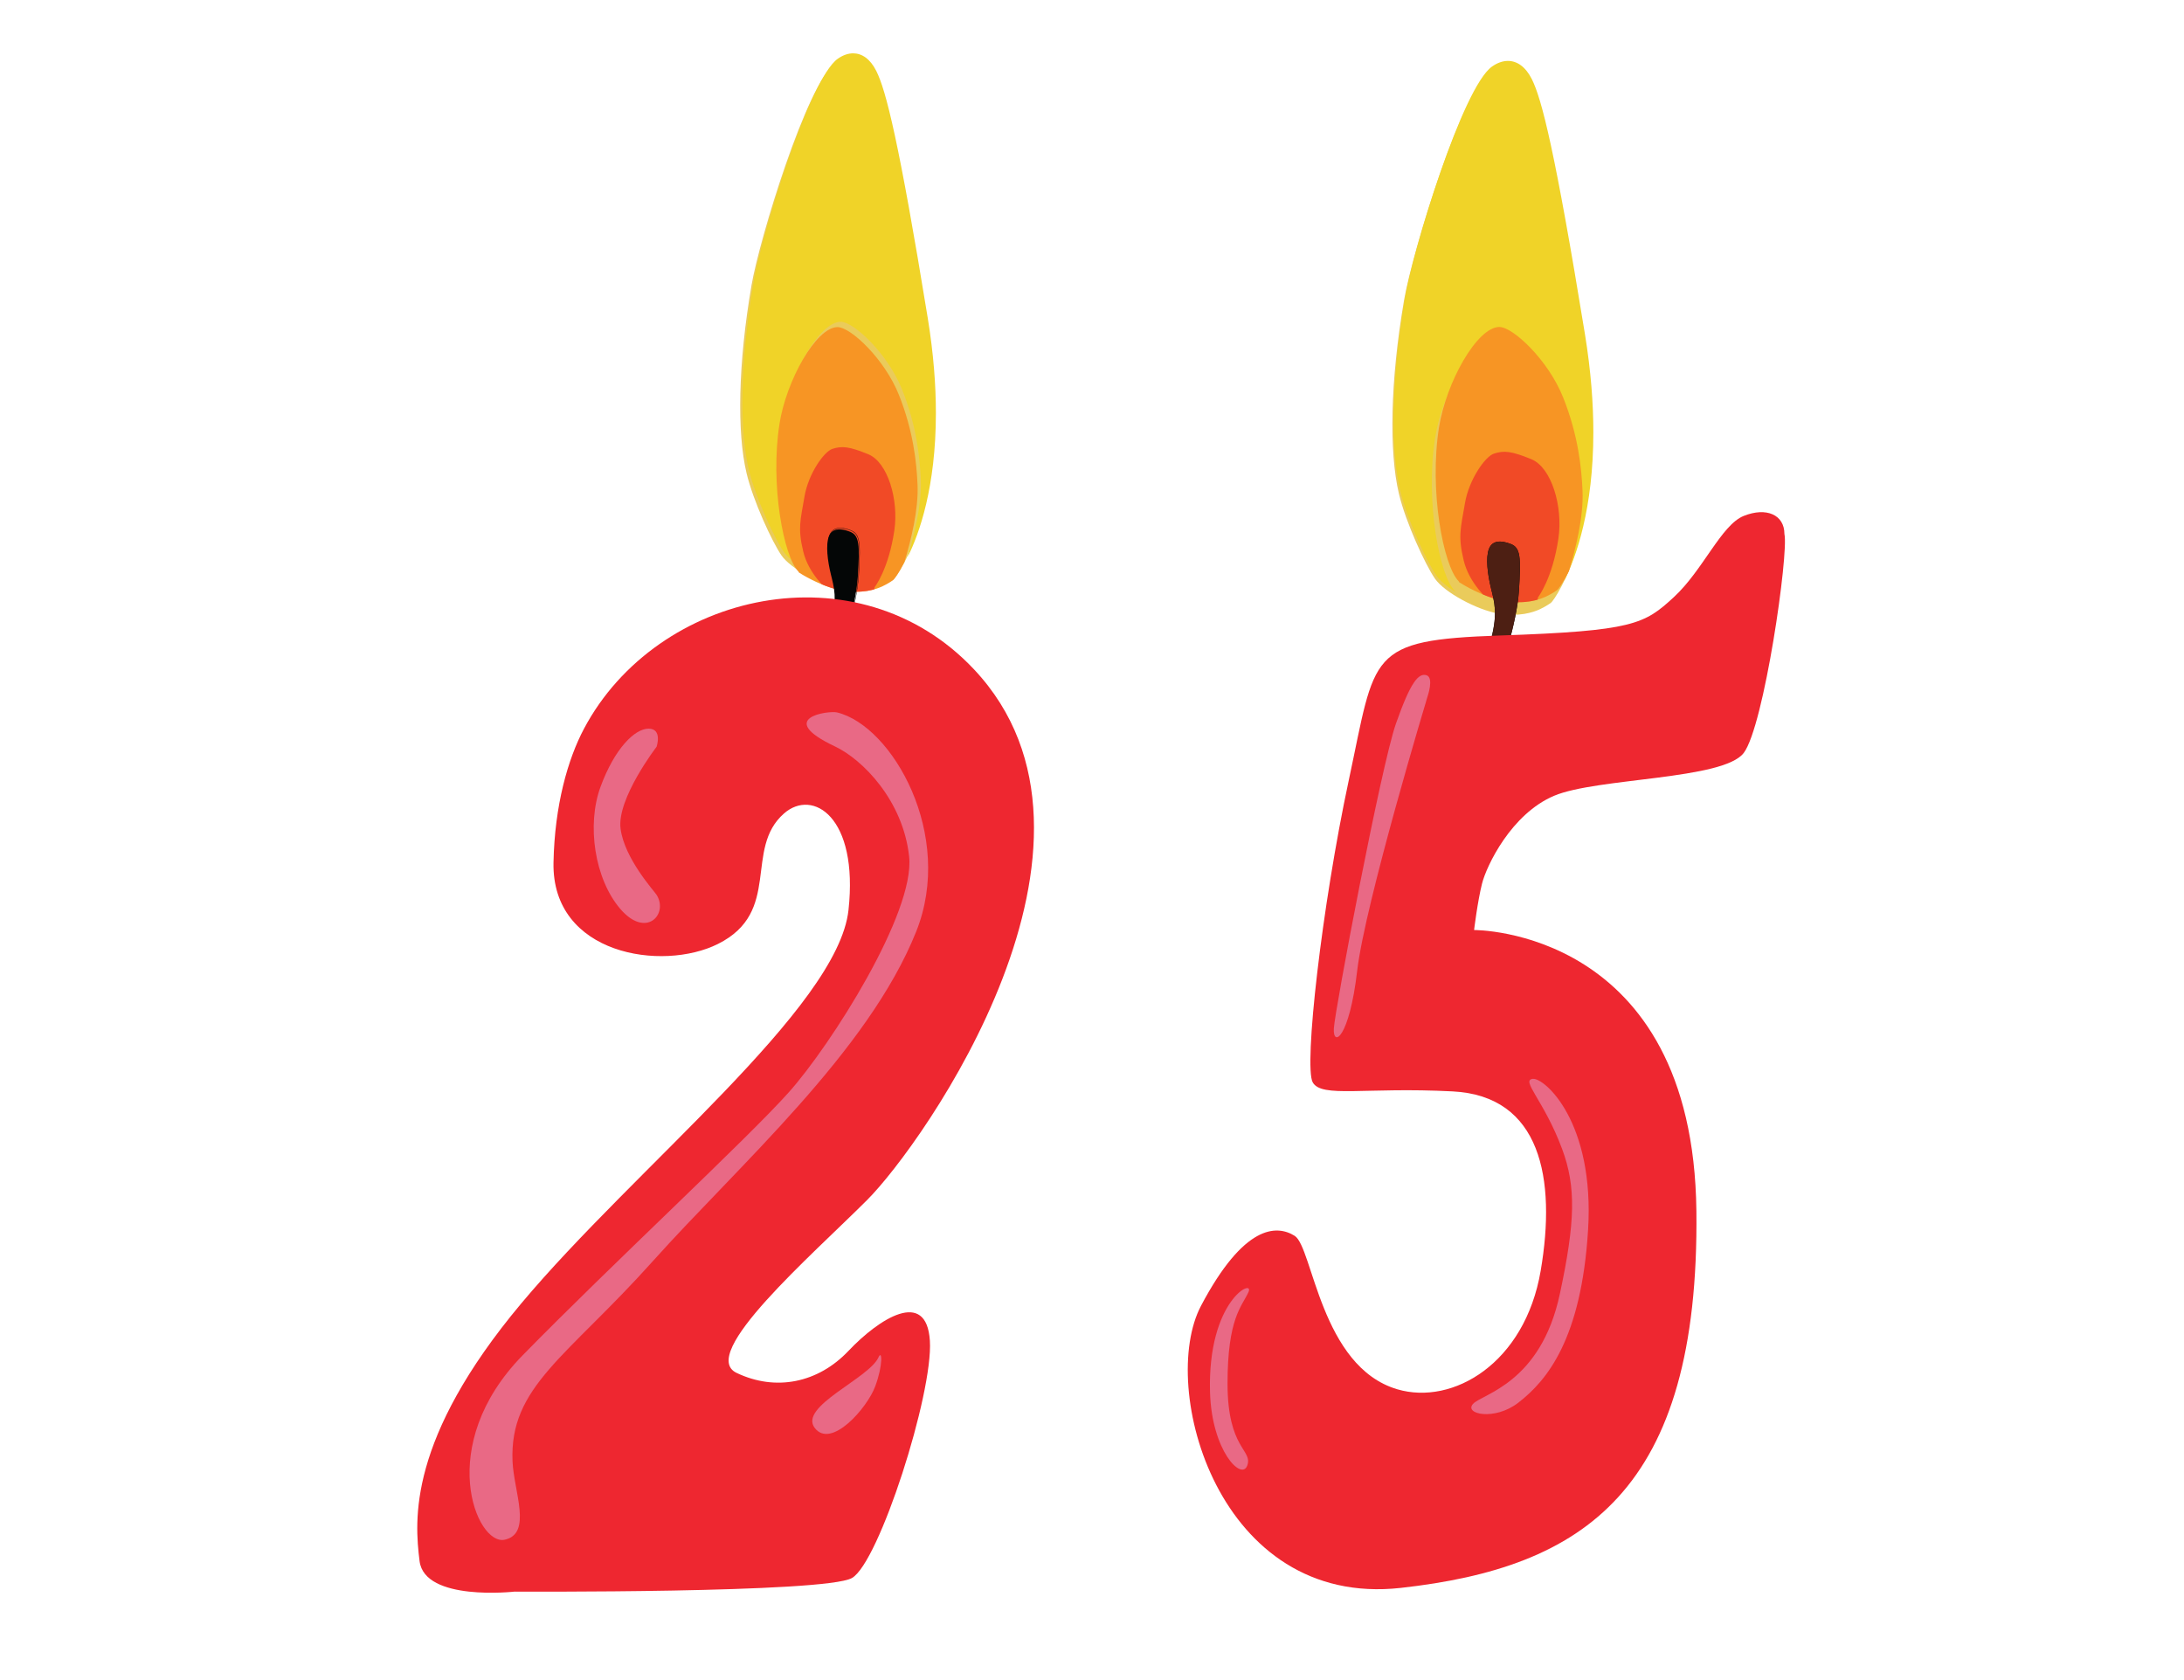 <?xml version="1.0" encoding="UTF-8" standalone="no"?>
<svg
   xmlns:dc="http://purl.org/dc/elements/1.1/"
   xmlns:cc="http://creativecommons.org/ns#"
   xmlns:rdf="http://www.w3.org/1999/02/22-rdf-syntax-ns#"
   xmlns:svg="http://www.w3.org/2000/svg"
   xmlns="http://www.w3.org/2000/svg"
   xmlns:sodipodi="http://sodipodi.sourceforge.net/DTD/sodipodi-0.dtd"
   xmlns:inkscape="http://www.inkscape.org/namespaces/inkscape"
   version="1.1"
   id="svg4982"
   xml:space="preserve"
   width="2600"
   height="2000"
   viewBox="0 0 2600 2000"
   sodipodi:docname="kaarss 25.svg"
   inkscape:version="1.0.1 (c497b03c, 2020-09-10)"><defs
     id="defs4986"><clipPath
       clipPathUnits="userSpaceOnUse"
       id="clipPath5016"><path
         d="m 5739.67,32402.3 c -28.13,28.3 -447.18,774.9 -2.65,2311.3 444.49,1536.5 612.87,1971.7 719.25,2131.6 106.42,160 244.21,165.7 354.11,66.1 230.78,-209.2 485.45,-1643.8 506.25,-2060 35.58,-711.9 -27.95,-1321.1 -156.23,-1669.3 -88.06,-239.2 -300.06,-582.2 -397.31,-692.6 -97.25,-110.3 -395.31,-224.6 -579.19,-234.4 -183.91,-9.7 -301.23,46.6 -354.15,79.4 -52.94,32.9 -90.08,67.9 -90.08,67.9"
         clip-rule="evenodd"
         id="path5014" /></clipPath><clipPath
       clipPathUnits="userSpaceOnUse"
       id="clipPath5062"><path
         d="m 6533.04,13480.3 c 31.31,24.7 536.68,715.7 279.19,2294.3 -257.45,1578.6 -372.54,2030.8 -459.01,2202.4 -86.53,171.5 -222.64,193.7 -343.67,107.9 -254.16,-180.1 -678.67,-1573.9 -749.11,-1984.6 -120.51,-702.5 -130.34,-1314.9 -44.64,-1676 58.81,-248 228.24,-613.9 311.59,-735.1 83.37,-121.2 365.59,-270.4 546.98,-302.1 181.43,-31.6 304.65,10.3 361.11,36.5 56.49,26.3 97.56,56.7 97.56,56.7"
         clip-rule="evenodd"
         id="path5060" /></clipPath><clipPath
       clipPathUnits="userSpaceOnUse"
       id="clipPath5098"><path
         d="m 21123.7,32460 c 31.3,24.7 536.7,715.8 279.2,2294.4 -257.4,1578.6 -372.5,2030.8 -459,2202.3 -86.5,171.5 -222.6,193.7 -343.7,107.9 -254.1,-180.1 -678.6,-1573.9 -749.1,-1984.6 -120.5,-702.5 -130.3,-1314.9 -44.6,-1676 58.8,-248 228.2,-613.9 311.6,-735.1 83.3,-121.1 365.6,-270.3 546.9,-302 181.5,-31.7 304.7,10.2 361.2,36.5 56.4,26.2 97.5,56.6 97.5,56.6"
         clip-rule="evenodd"
         id="path5096" /></clipPath><clipPath
       clipPathUnits="userSpaceOnUse"
       id="clipPath5150"><path
         d="m 27433.4,32703 c -28.1,28.3 -447.2,774.9 -2.6,2311.3 444.5,1536.5 612.8,1971.7 719.2,2131.6 106.4,160 244.2,165.7 354.1,66.1 230.8,-209.2 485.5,-1643.8 506.3,-2060 35.6,-711.9 -28,-1321.1 -156.3,-1669.3 -88,-239.2 -300,-582.2 -397.3,-692.6 -97.2,-110.2 -395.3,-224.6 -579.2,-234.4 -183.9,-9.7 -301.2,46.6 -354.1,79.5 -52.9,32.7 -90.1,67.8 -90.1,67.8"
         clip-rule="evenodd"
         id="path5148" /></clipPath><clipPath
       clipPathUnits="userSpaceOnUse"
       id="clipPath5206"><path
         d="m 35252,32639.2 c 31.3,24.7 536.6,715.7 279.2,2294.4 -257.5,1578.5 -372.6,2030.8 -459.1,2202.3 -86.5,171.5 -222.6,193.7 -343.6,107.9 -254.2,-180.1 -678.7,-1573.9 -749.1,-1984.6 -120.5,-702.5 -130.4,-1314.9 -44.7,-1676 58.8,-248 228.3,-613.9 311.6,-735.1 83.4,-121.1 365.6,-270.3 547,-302 181.4,-31.7 304.6,10.2 361.1,36.5 56.5,26.2 97.6,56.6 97.6,56.6"
         clip-rule="evenodd"
         id="path5204" /></clipPath><clipPath
       clipPathUnits="userSpaceOnUse"
       id="clipPath5256"><path
         d="m 13077,13918.3 c -28.1,28.3 -447.2,774.8 -2.7,2311.3 444.5,1536.5 612.9,1971.7 719.3,2131.6 106.4,159.9 244.2,165.7 354.1,66 230.8,-209.2 485.4,-1643.8 506.2,-2060 35.6,-711.8 -27.9,-1321 -156.2,-1669.3 -88,-239.1 -300.1,-582.1 -397.3,-692.5 -97.3,-110.3 -395.3,-224.7 -579.2,-234.4 -183.9,-9.7 -301.2,46.6 -354.1,79.4 -53,32.8 -90.1,67.9 -90.1,67.9"
         clip-rule="evenodd"
         id="path5254" /></clipPath><clipPath
       clipPathUnits="userSpaceOnUse"
       id="clipPath5290"><path
         d="m 26184.6,14368.3 c -28.1,28.3 -447.2,774.8 -2.7,2311.3 444.5,1536.5 612.9,1971.6 719.3,2131.6 106.4,159.9 244.2,165.7 354.1,66 230.8,-209.2 485.4,-1643.8 506.2,-2060 35.6,-711.8 -27.9,-1321 -156.2,-1669.3 -88.1,-239.1 -300.1,-582.1 -397.3,-692.5 -97.3,-110.3 -395.3,-224.7 -579.2,-234.4 -183.9,-9.7 -301.2,46.6 -354.1,79.4 -53,32.8 -90.1,67.9 -90.1,67.9"
         clip-rule="evenodd"
         id="path5288" /></clipPath><clipPath
       clipPathUnits="userSpaceOnUse"
       id="clipPath5342"><path
         d="m 32796.7,13881 c -28.1,28.3 -447.2,774.9 -2.7,2311.3 444.5,1536.5 612.9,1971.7 719.3,2131.6 106.4,160 244.2,165.7 354.1,66.1 230.8,-209.2 485.4,-1643.8 506.2,-2060 35.6,-711.9 -27.9,-1321.1 -156.2,-1669.3 -88,-239.2 -300,-582.2 -397.3,-692.5 -97.3,-110.3 -395.3,-224.7 -579.2,-234.5 -183.9,-9.7 -301.2,46.6 -354.1,79.4 -53,32.9 -90.1,67.9 -90.1,67.9"
         clip-rule="evenodd"
         id="path5340" /></clipPath><clipPath
       clipPathUnits="userSpaceOnUse"
       id="clipPath5394"><path
         d="m 20594.3,13561.4 c 30.4,25.9 508.4,736.1 189.5,2303.5 -318.8,1567.3 -451.5,2014.7 -544.5,2182.8 -93.2,168 -230.1,184.8 -347.7,94.4 -246.9,-189.9 -616.7,-1599.2 -671.1,-2012.3 -93,-706.7 -78.9,-1319 20.8,-1676.5 68.4,-245.5 252,-604.5 340,-722.4 88,-117.8 375.9,-255.9 558.4,-280.5 182.5,-24.5 304,22.1 359.4,50.6 55.4,28.4 95.2,60.4 95.2,60.4"
         clip-rule="evenodd"
         id="path5392" /></clipPath><clipPath
       clipPathUnits="userSpaceOnUse"
       id="clipPath5442"><path
         d="m 13567.8,32453.7 c -28.1,28.3 -447.2,774.8 -2.7,2311.3 444.5,1536.4 612.9,1971.6 719.3,2131.6 106.4,159.9 244.2,165.7 354.1,66 230.8,-209.2 485.4,-1643.8 506.2,-2060 35.6,-711.8 -27.9,-1321 -156.2,-1669.3 -88.1,-239.2 -300,-582.1 -397.3,-692.5 -97.2,-110.3 -395.3,-224.7 -579.2,-234.4 -183.9,-9.7 -301.2,46.6 -354.1,79.4 -53,32.8 -90.1,67.9 -90.1,67.9"
         clip-rule="evenodd"
         id="path5440" /></clipPath><clipPath
       clipPathUnits="userSpaceOnUse"
       id="clipPath6016"><path
         d="m 21123.7,32460 c 31.3,24.7 536.7,715.8 279.2,2294.4 -257.4,1578.6 -372.5,2030.8 -459,2202.3 -86.5,171.5 -222.6,193.7 -343.7,107.9 -254.1,-180.1 -678.6,-1573.9 -749.1,-1984.6 -120.5,-702.5 -130.3,-1314.9 -44.6,-1676 58.8,-248 228.2,-613.9 311.6,-735.1 83.3,-121.1 365.6,-270.3 546.9,-302 181.5,-31.7 304.7,10.2 361.2,36.5 56.4,26.2 97.5,56.6 97.5,56.6"
         clip-rule="evenodd"
         id="path6014" /></clipPath><clipPath
       clipPathUnits="userSpaceOnUse"
       id="clipPath6068"><path
         d="m 27433.4,32703 c -28.1,28.3 -447.2,774.9 -2.6,2311.3 444.5,1536.5 612.8,1971.7 719.2,2131.6 106.4,160 244.2,165.7 354.1,66.1 230.8,-209.2 485.5,-1643.8 506.3,-2060 35.6,-711.9 -28,-1321.1 -156.3,-1669.3 -88,-239.2 -300,-582.2 -397.3,-692.6 -97.2,-110.2 -395.3,-224.6 -579.2,-234.4 -183.9,-9.7 -301.2,46.6 -354.1,79.5 -52.9,32.7 -90.1,67.8 -90.1,67.8"
         clip-rule="evenodd"
         id="path6066" /></clipPath><clipPath
       clipPathUnits="userSpaceOnUse"
       id="clipPath6124"><path
         d="m 35252,32639.2 c 31.3,24.7 536.6,715.7 279.2,2294.4 -257.5,1578.5 -372.6,2030.8 -459.1,2202.3 -86.5,171.5 -222.6,193.7 -343.6,107.9 -254.2,-180.1 -678.7,-1573.9 -749.1,-1984.6 -120.5,-702.5 -130.4,-1314.9 -44.7,-1676 58.8,-248 228.3,-613.9 311.6,-735.1 83.4,-121.1 365.6,-270.3 547,-302 181.4,-31.7 304.6,10.2 361.1,36.5 56.5,26.2 97.6,56.6 97.6,56.6"
         clip-rule="evenodd"
         id="path6122" /></clipPath><clipPath
       clipPathUnits="userSpaceOnUse"
       id="clipPath5980"><path
         d="m 6533.04,13480.3 c 31.31,24.7 536.68,715.7 279.19,2294.3 -257.45,1578.6 -372.54,2030.8 -459.01,2202.4 -86.53,171.5 -222.64,193.7 -343.67,107.9 -254.16,-180.1 -678.67,-1573.9 -749.11,-1984.6 -120.51,-702.5 -130.34,-1314.9 -44.64,-1676 58.81,-248 228.24,-613.9 311.59,-735.1 83.37,-121.2 365.59,-270.4 546.98,-302.1 181.43,-31.6 304.65,10.3 361.11,36.5 56.49,26.3 97.56,56.7 97.56,56.7"
         clip-rule="evenodd"
         id="path5978" /></clipPath><clipPath
       clipPathUnits="userSpaceOnUse"
       id="clipPath6174"><path
         d="m 13077,13918.3 c -28.1,28.3 -447.2,774.8 -2.7,2311.3 444.5,1536.5 612.9,1971.7 719.3,2131.6 106.4,159.9 244.2,165.7 354.1,66 230.8,-209.2 485.4,-1643.8 506.2,-2060 35.6,-711.8 -27.9,-1321 -156.2,-1669.3 -88,-239.1 -300.1,-582.1 -397.3,-692.5 -97.3,-110.3 -395.3,-224.7 -579.2,-234.4 -183.9,-9.7 -301.2,46.6 -354.1,79.4 -53,32.8 -90.1,67.9 -90.1,67.9"
         clip-rule="evenodd"
         id="path6172" /></clipPath><clipPath
       clipPathUnits="userSpaceOnUse"
       id="clipPath6312"><path
         d="m 20594.3,13561.4 c 30.4,25.9 508.4,736.1 189.5,2303.5 -318.8,1567.3 -451.5,2014.7 -544.5,2182.8 -93.2,168 -230.1,184.8 -347.7,94.4 -246.9,-189.9 -616.7,-1599.2 -671.1,-2012.3 -93,-706.7 -78.9,-1319 20.8,-1676.5 68.4,-245.5 252,-604.5 340,-722.4 88,-117.8 375.9,-255.9 558.4,-280.5 182.5,-24.5 304,22.1 359.4,50.6 55.4,28.4 95.2,60.4 95.2,60.4"
         clip-rule="evenodd"
         id="path6310" /></clipPath><clipPath
       clipPathUnits="userSpaceOnUse"
       id="clipPath6208"><path
         d="m 26184.6,14368.3 c -28.1,28.3 -447.2,774.8 -2.7,2311.3 444.5,1536.5 612.9,1971.6 719.3,2131.6 106.4,159.9 244.2,165.7 354.1,66 230.8,-209.2 485.4,-1643.8 506.2,-2060 35.6,-711.8 -27.9,-1321 -156.2,-1669.3 -88.1,-239.1 -300.1,-582.1 -397.3,-692.5 -97.3,-110.3 -395.3,-224.7 -579.2,-234.4 -183.9,-9.7 -301.2,46.6 -354.1,79.4 -53,32.8 -90.1,67.9 -90.1,67.9"
         clip-rule="evenodd"
         id="path6206" /></clipPath><clipPath
       clipPathUnits="userSpaceOnUse"
       id="clipPath6260"><path
         d="m 32796.7,13881 c -28.1,28.3 -447.2,774.9 -2.7,2311.3 444.5,1536.5 612.9,1971.7 719.3,2131.6 106.4,160 244.2,165.7 354.1,66.1 230.8,-209.2 485.4,-1643.8 506.2,-2060 35.6,-711.9 -27.9,-1321.1 -156.2,-1669.3 -88,-239.2 -300,-582.2 -397.3,-692.5 -97.3,-110.3 -395.3,-224.7 -579.2,-234.5 -183.9,-9.7 -301.2,46.6 -354.1,79.4 -53,32.9 -90.1,67.9 -90.1,67.9"
         clip-rule="evenodd"
         id="path6258" /></clipPath><clipPath
       clipPathUnits="userSpaceOnUse"
       id="clipPath5934"><path
         d="m 5739.67,32402.3 c -28.13,28.3 -447.18,774.9 -2.65,2311.3 444.49,1536.5 612.87,1971.7 719.25,2131.6 106.42,160 244.21,165.7 354.11,66.1 230.78,-209.2 485.45,-1643.8 506.25,-2060 35.58,-711.9 -27.95,-1321.1 -156.23,-1669.3 -88.06,-239.2 -300.06,-582.2 -397.31,-692.6 -97.25,-110.3 -395.31,-224.6 -579.19,-234.4 -183.91,-9.7 -301.23,46.6 -354.15,79.4 -52.94,32.9 -90.08,67.9 -90.08,67.9"
         clip-rule="evenodd"
         id="path5932" /></clipPath><clipPath
       clipPathUnits="userSpaceOnUse"
       id="clipPath6016-0"><path
         d="m 21123.7,32460 c 31.3,24.7 536.7,715.8 279.2,2294.4 -257.4,1578.6 -372.5,2030.8 -459,2202.3 -86.5,171.5 -222.6,193.7 -343.7,107.9 -254.1,-180.1 -678.6,-1573.9 -749.1,-1984.6 -120.5,-702.5 -130.3,-1314.9 -44.6,-1676 58.8,-248 228.2,-613.9 311.6,-735.1 83.3,-121.1 365.6,-270.3 546.9,-302 181.5,-31.7 304.7,10.2 361.2,36.5 56.4,26.2 97.5,56.6 97.5,56.6"
         clip-rule="evenodd"
         id="path6014-0" /></clipPath><clipPath
       clipPathUnits="userSpaceOnUse"
       id="clipPath5980-1"><path
         d="m 6533.04,13480.3 c 31.31,24.7 536.68,715.7 279.19,2294.3 -257.45,1578.6 -372.54,2030.8 -459.01,2202.4 -86.53,171.5 -222.64,193.7 -343.67,107.9 -254.16,-180.1 -678.67,-1573.9 -749.11,-1984.6 -120.51,-702.5 -130.34,-1314.9 -44.64,-1676 58.81,-248 228.24,-613.9 311.59,-735.1 83.37,-121.2 365.59,-270.4 546.98,-302.1 181.43,-31.6 304.65,10.3 361.11,36.5 56.49,26.3 97.56,56.7 97.56,56.7"
         clip-rule="evenodd"
         id="path5978-9" /></clipPath></defs><sodipodi:namedview
     pagecolor="#ffffff"
     bordercolor="#666666"
     borderopacity="1"
     objecttolerance="10"
     gridtolerance="10"
     guidetolerance="10"
     inkscape:pageopacity="0"
     inkscape:pageshadow="2"
     inkscape:window-width="2093"
     inkscape:window-height="1120"
     id="namedview4984"
     showgrid="false"
     inkscape:zoom="0.19050018"
     inkscape:cx="1645.9"
     inkscape:cy="1002.6689"
     inkscape:window-x="0"
     inkscape:window-y="23"
     inkscape:window-maximized="0"
     inkscape:current-layer="g4990"
     showguides="true"
     inkscape:guide-bbox="true"><sodipodi:guide
       position="1582.676,102.364"
       orientation="0,-1"
       id="guide6484" /><sodipodi:guide
       position="1317.584,-488.187"
       orientation="1,0"
       id="guide6488" /><sodipodi:guide
       position="1706.035,1926.509"
       orientation="0,-1"
       id="guide7634" /></sodipodi:namedview><g
     id="g4990"
     inkscape:groupmode="layer"
     inkscape:label="ink_ext_XXXXXX"
     transform="matrix(1.333,0,0,-1.333,0,5291.333)"><g
       id="g6002"
       transform="matrix(0.228,0,0,0.228,-1314.675,205.47)"><path
         d="m 9268.17,14242 c 13.73,10.9 235.48,314.1 122.5,1006.7 -112.94,692.6 -163.43,891 -201.39,966.3 -37.95,75.3 -97.67,85 -150.8,47.4 -111.49,-79.1 -297.74,-690.6 -328.67,-870.8 -52.87,-308.2 -57.17,-576.9 -19.57,-735.4 25.8,-108.8 100.12,-269.3 136.72,-322.5 36.55,-53.1 160.41,-118.6 239.95,-132.5 79.64,-13.9 133.69,4.5 158.48,16 24.75,11.5 42.78,24.8 42.78,24.8"
         style="fill:#eacb5b;fill-opacity:1;fill-rule:evenodd;stroke:none"
         id="path6004" /></g><g
       id="g6006"
       transform="matrix(0.228,0,0,0.228,-1314.675,205.47)"><path
         d="m 8907.78,14285.7 c -31.75,20.2 -58.19,42.2 -72.02,62.3 -36.63,53.2 -111.03,213.9 -136.86,322.9 -16.33,68.7 -24.77,158.2 -24.77,262.7 0,136.5 14.41,298.6 44.36,473.3 30.97,180.4 217.4,792.6 329,871.7 19.72,14 40.36,21.4 60.44,21.4 34.08,0 66.62,-21.4 90.51,-68.8 37.99,-75.4 88.54,-274 201.59,-967.3 22.89,-140.1 32.02,-264.4 32.02,-373.5 -0.09,-289 -64.82,-471.9 -110.68,-563.5 25.34,82.9 55.69,204.8 51.57,302.7 -3.69,87.5 -16.47,211 -73,352.8 -56.35,141.4 -189.34,266.1 -240.77,266.1 -0.21,0 -0.39,0 -0.57,0 -84.67,-1.6 -200.09,-210.4 -226.8,-377.4 -38.34,-239.9 16.56,-524.5 73.96,-581.4 0,0 0.62,-1.4 2.02,-4"
         style="fill:#f0d328;fill-opacity:1;fill-rule:nonzero;stroke:none"
         id="path6008" /></g><g
       id="g6010"
       transform="matrix(0.1,0,0,0.1,-1314.675,205.47)"><g
         id="g6012"
         clip-path="url(#clipPath6016-0)"><g
           id="g6018"
           transform="scale(2.13)"><path
             d="m 9761.5,15190.3 c -18.07,0 -37.98,1.6 -59.67,5.3 -52.86,9.3 -124.03,39.8 -179.76,75.3 -1.5,2.7 -2.16,4.2 -2.16,4.2 -61.36,60.9 -120.05,365.1 -79.06,621.5 28.54,178.5 151.92,401.7 242.44,403.4 0.19,0 0.37,0 0.61,0 54.97,0 197.13,-133.3 257.37,-284.4 60.43,-151.6 74.13,-283.6 78.03,-377.2 4.4,-104.6 -28.03,-234.9 -55.12,-323.5 -23.99,-48 -43.15,-72.5 -46.99,-75.5 0,0 -19.3,-14.3 -45.78,-26.6 -19.76,-9.2 -56.95,-22.5 -109.91,-22.5"
             style="fill:#f79524;fill-opacity:1;fill-rule:nonzero;stroke:none"
             id="path6020" /></g><g
           id="g6022"
           transform="scale(2.065)"><path
             d="m 10149.2,15688.3 c 0,0 60.5,77.3 85.1,245.2 19.8,134.6 -29.3,295.5 -112.3,329.5 -82.9,34 -113.8,37 -155.59,23.4 -37.19,-12.1 -104.22,-108.7 -120.58,-205.8 -17.44,-103.3 -30.12,-135.9 -5.38,-238.4 23.49,-97.4 102.57,-163.1 102.57,-163.1 0,0 105.98,-52.1 153.78,-52.8 47.8,-0.7 52.4,62 52.4,62"
             style="fill:#f14a26;fill-opacity:1;fill-rule:evenodd;stroke:none"
             id="path6024" /></g></g></g><g
       id="g6026"
       transform="matrix(0.202,0,0,0.202,-1314.675,205.47)"><path
         d="m 10218.6,15734.8 c 0,0 73.1,205.1 82.2,348.7 9.1,143.6 6.7,183.5 -34.3,199.5 -40.8,16.1 -79.1,17 -93.6,-20.8 -14.5,-37.8 -5.8,-108.1 8.9,-168.1 14.7,-59.8 28.2,-106.1 2,-210.4 -26.3,-104.4 -52.4,-192.8 -52.4,-192.8 l 83.9,-6.4 3.3,50.3"
         style="fill:#040606;fill-opacity:1;fill-rule:evenodd;stroke:none"
         id="path6028" /></g><g
       id="g6030"
       transform="matrix(0.202,0,0,0.202,-1314.675,205.47)"><path
         d="m 10222.2,15740.2 0.7,-0.3 c 0,0 73.1,205.3 82.3,349.1 2.6,42.2 4.3,75.4 4.3,101.7 0,31.7 -2.4,53.4 -8.5,68.8 -6.1,15.3 -16,24.2 -30.6,29.9 -16.6,6.5 -32.8,10.6 -47.2,10.6 -21.2,0 -38.8,-9.1 -47.6,-31.9 -5.3,-13.8 -7.5,-31.8 -7.5,-51.9 0,-35.7 7,-78.4 16.4,-116.7 8.6,-35.3 16.8,-65.7 16.9,-105.9 0,-28.2 -4.1,-61.3 -14.9,-104.3 -13.1,-52.2 -26.3,-100.4 -36.1,-135.5 -4.9,-17.6 -9,-31.9 -11.8,-41.9 -2.9,-9.9 -4.5,-15.4 -4.5,-15.4 l -0.3,-1 85.8,-6.5 3.4,51.1 -0.8,0.1 0.7,-0.3 -0.7,0.3 h -0.8 l -3.3,-49.4 -83.2,6.3 v -0.8 l 0.8,-0.3 c 0,0 26.1,88.5 52.4,192.9 10.8,43.1 14.9,76.3 14.9,104.7 0,40.5 -8.3,71.1 -16.9,106.3 -9.4,38.2 -16.4,80.8 -16.4,116.3 0,20 2.3,37.8 7.5,51.3 8.6,22.2 25.2,30.8 46,30.8 14.1,0 30.1,-4 46.6,-10.4 14.3,-5.7 23.7,-14.1 29.7,-29 5.9,-15 8.4,-36.6 8.3,-68.2 0,-26.2 -1.6,-59.4 -4.3,-101.6 -4.5,-71.7 -25.1,-158.9 -44.5,-228.1 -9.7,-34.6 -19.1,-64.8 -26.1,-86.2 -3.5,-10.8 -6.3,-19.4 -8.4,-25.2 -2,-5.9 -3.1,-9.1 -3.1,-9.1 v -0.1 -0.2 h 0.8"
         style="fill:#040606;fill-opacity:1;fill-rule:nonzero;stroke:none"
         id="path6032" /></g><g
       id="g6034"
       transform="matrix(0.201,0,0,0.201,-1314.675,205.47)"><path
         d="m 9135.58,15489.1 c 323.92,610.2 1217.52,810.9 1732.52,263.7 723.1,-768.4 -226,-2109.2 -474.5,-2357.8 -248.6,-248.6 -753.33,-685.5 -580.09,-768.3 173.3,-82.9 361.59,-45.2 497.19,97.9 135.6,143.1 346.5,278.7 361.6,45.2 15.1,-233.5 -226,-986.8 -346.5,-1054.6 -120.6,-67.8 -1499.05,-60.3 -1499.05,-60.3 0,0 -399.24,-45.1 -421.86,135.6 -22.56,180.8 -52.7,542.4 451.99,1145 504.69,602.6 1406.42,1313 1453.82,1747.6 45.2,414.3 -158.9,540.8 -286.2,429.4 -180.85,-158.2 -7.6,-436.9 -293.82,-580 -247.12,-123.6 -738.71,-48.6 -730.69,361.5 5.03,255.4 64.06,460.3 135.59,595.1"
         style="fill:#ee2730;fill-opacity:1;fill-rule:evenodd;stroke:none"
         id="path6036" /></g><g
       id="g6038"
       transform="matrix(0.192,0,0,0.192,-1314.675,205.47)"><path
         d="m 10740.7,16290.6 c 257.3,-62.4 548.1,-570.8 367.9,-1020.1 -223.9,-558.8 -824.4,-1085.4 -1225.06,-1532.6 -400.6,-447.2 -667.59,-582.8 -652.19,-931.7 6.21,-139.9 93.17,-336.1 -37.22,-363.7 -130.43,-27.5 -326.12,438.3 83.83,857.5 409.95,419.2 1043.44,1005.2 1239.14,1224.6 195.6,219.5 586.9,834.4 559,1095.3 -28,260.8 -216.4,451.7 -344.7,512.4 -282.7,133.5 -29.3,167.7 9.3,158.3"
         style="fill:#e96985;fill-opacity:1;fill-rule:evenodd;stroke:none"
         id="path6040" /></g><g
       id="g6042"
       transform="matrix(0.157,0,0,0.157,-1314.675,205.47)"><path
         d="m 13371.2,16254.4 c -53.9,-121 -456.3,-280 -363,-402.1 93.3,-122 298.4,113.3 344,236.2 45.6,122.8 39.3,211.5 19,165.9"
         style="fill:#e96985;fill-opacity:1;fill-rule:evenodd;stroke:none"
         id="path6044" /></g><g
       id="g6046"
       transform="matrix(0.191,0,0,0.191,-1314.675,205.47)"><path
         d="m 9953.4,16215.7 c 0,0 -187.3,-243.5 -168.57,-383.9 18.73,-140.5 157.5,-291.3 168.57,-309.1 56.2,-90.5 -49.47,-206 -169.88,-65.5 -120.42,140.4 -157.88,393.3 -92.35,571.2 65.59,177.9 159.19,271.6 224.77,271.6 65.53,0 37.46,-84.3 37.46,-84.3"
         style="fill:#e96985;fill-opacity:1;fill-rule:evenodd;stroke:none"
         id="path6048" /></g><g
       id="g5966"
       transform="matrix(0.115,0,0,0.115,711.273,2040.599)"><path
         d="m 5860.45,12092.5 c 28.09,22.1 481.43,642 250.45,2058.1 -230.94,1416.1 -334.19,1821.7 -411.76,1975.6 -77.61,153.9 -199.71,173.8 -308.28,96.8 -228,-161.5 -608.8,-1411.8 -671.99,-1780.3 -108.1,-630.1 -116.92,-1179.5 -40.04,-1503.4 52.75,-222.5 204.74,-550.7 279.51,-659.4 74.78,-108.7 327.95,-242.6 490.66,-271 162.76,-28.4 273.29,9.2 323.94,32.7 50.67,23.6 87.51,50.9 87.51,50.9"
         style="fill:#eacb5b;fill-opacity:1;fill-rule:evenodd;stroke:none"
         id="path5968" /></g><g
       id="g5970"
       transform="matrix(0.115,0,0,0.115,711.273,2040.599)"><path
         d="m 5115.92,12177.5 c -65.05,41.3 -119.08,86.2 -147.47,127.4 -74.92,109 -227.22,437.9 -280.08,660.8 -33.4,140.7 -50.66,324 -50.66,537.8 -0.01,279.4 29.43,611.1 90.79,968.7 63.31,369.2 444.9,1622 673.36,1783.9 40.35,28.6 82.56,43.9 123.68,43.9 69.74,0 136.3,-43.9 185.23,-140.9 77.73,-154.2 181.18,-560.7 412.6,-1979.6 46.79,-286.9 65.55,-541.1 65.48,-764.4 -0.19,-591.7 -132.65,-966 -226.49,-1153.5 51.89,169.8 113.98,419.3 105.57,619.6 -7.55,179.1 -33.73,431.8 -149.47,722.2 -115.31,289.2 -387.47,544.4 -492.72,544.4 -0.4,0 -0.81,0 -1.2,0 -173.24,-3.2 -409.52,-430.5 -464.12,-772.2 -78.48,-491 33.89,-1073.5 151.31,-1190 0,0 1.33,-2.9 4.19,-8.1"
         style="fill:#f0d328;fill-opacity:1;fill-rule:nonzero;stroke:none"
         id="path5972" /></g><g
       id="g5974"
       transform="matrix(0.104,0,0,0.104,711.273,2040.599)"><g
         id="g5976"
         clip-path="url(#clipPath5980-1)"><path
           d="m 6201.4,13375.8 c -38.48,0 -80.88,3.3 -127.03,11.3 -112.67,19.7 -264.26,84.8 -382.92,160.3 -3.19,5.8 -4.67,9 -4.67,9 -130.62,129.6 -255.63,777.7 -168.33,1323.9 60.74,380.1 323.6,855.5 516.33,859.1 0.44,0 0.89,0 1.34,0 117.09,0 419.87,-283.9 548.15,-605.7 128.76,-323 157.89,-604.2 166.28,-803.4 9.36,-222.8 -59.71,-500.4 -117.44,-689.3 -51.08,-102 -91.87,-154.3 -100.07,-160.7 0,0 -41.07,-30.4 -97.56,-56.7 -42.1,-19.5 -121.3,-47.8 -234.08,-47.8"
           style="fill:#f79524;fill-opacity:1;fill-rule:nonzero;stroke:none"
           id="path5982" /><path
           d="m 6367.67,13416.9 c 0,0 124.83,159.6 175.74,506.3 40.81,277.9 -60.73,610.3 -231.92,680.5 -171.17,70.2 -234.95,76.3 -321.4,48.2 -76.8,-25 -215.17,-224.4 -249.02,-424.9 -35.99,-213.3 -62.13,-280.6 -11.04,-492.2 48.53,-201.2 211.75,-336.9 211.75,-336.9 0,0 218.98,-107.6 317.62,-109.1 98.64,-1.4 108.27,128.1 108.27,128.1"
           style="fill:#f14a26;fill-opacity:1;fill-rule:evenodd;stroke:none"
           id="path5984" /></g></g><path
       d="m 1339.33,3368.872 c 0,0 15.289,42.942 17.195,73.01 1.902,30.058 1.391,38.395 -7.17,41.762 -8.562,3.366 -16.563,3.553 -19.605,-4.361 -3.043,-7.923 -1.211,-22.642 1.859,-35.185 3.074,-12.543 5.919,-22.217 0.422,-44.061 -5.498,-21.855 -10.967,-40.363 -10.967,-40.363 l 17.57,-1.336 0.697,10.534"
       style="fill:#040606;fill-opacity:1;fill-rule:evenodd;stroke:none;stroke-width:0.104"
       id="path5986" /><path
       d="m 1339.33,3368.872 c 0,0 15.289,42.942 17.195,73.01 1.902,30.058 1.391,38.395 -7.17,41.762 -8.562,3.366 -16.563,3.553 -19.605,-4.361 -3.043,-7.923 -1.211,-22.642 1.859,-35.185 3.074,-12.543 5.919,-22.217 0.422,-44.061 -5.498,-21.855 -10.967,-40.363 -10.967,-40.363 l 17.57,-1.336 0.697,10.534"
       style="fill:#4d1f13;fill-opacity:1;fill-rule:nonzero;stroke:none;stroke-width:0.104"
       id="path5988" /><path
       d="m 1593.622,3492.656 c 4.029,-17.131 -18.142,-171.314 -36.282,-195.509 -18.137,-24.175 -131.01,-22.165 -169.306,-38.282 -38.296,-16.127 -60.464,-62.487 -64.498,-78.614 -4.029,-16.116 -7.056,-41.316 -7.056,-41.316 0,0 195.654,1.605 198.534,-250.922 2.856,-250.394 -100.778,-318.443 -264.035,-336.589 -163.261,-18.136 -216.672,179.382 -178.378,251.937 38.296,72.555 67.521,72.555 83.644,62.477 16.13,-10.078 23.178,-116.895 91.711,-137.051 49.559,-14.573 113.874,23.18 127.984,105.813 14.108,82.633 0,156.202 -78.607,160.231 -78.607,4.029 -116.902,-6.049 -124.959,8.058 -8.066,14.117 8.057,157.217 32.244,270.084 24.187,112.866 16.128,124.954 135.041,128.993 118.919,4.029 128.995,10.068 155.197,34.252 26.203,24.195 42.328,64.496 62.482,72.565 20.158,8.058 36.282,1.005 36.282,-16.127"
       style="fill:#ee2730;fill-opacity:1;fill-rule:evenodd;stroke:none;stroke-width:0.104"
       id="path5990" /><path
       d="m 1274.876,3347.37 c 0,0 -55.765,-184.499 -62.821,-244.966 -7.058,-60.457 -21.834,-68.432 -20.822,-51.311 1.006,17.131 42.324,234.806 55.425,272.093 13.1,37.287 20.154,45.345 27.21,43.326 7.056,-2.009 1.007,-19.141 1.007,-19.141"
       style="fill:#e96985;fill-opacity:1;fill-rule:evenodd;stroke:none;stroke-width:0.104"
       id="path5992" /><path
       d="m 1368.971,3006.037 c 10.355,1.046 55.346,-38.416 49.297,-135.156 -6.045,-96.75 -36.277,-134.037 -62.479,-154.193 -21.089,-16.209 -48.374,-10.078 -40.314,-1.005 8.062,9.073 60.467,18.136 77.598,98.262 13.774,64.393 14.612,95.642 2.016,129.49 -16.121,43.336 -37.285,61.472 -26.118,62.601"
       style="fill:#e96985;fill-opacity:1;fill-rule:evenodd;stroke:none;stroke-width:0.104"
       id="path5994" /><path
       d="m 1080.664,2725.762 c 1.569,-51.788 28.222,-79.111 33.259,-65.004 5.042,14.117 -17.634,14.614 -17.634,73.062 0,58.458 12.597,68.536 18.64,81.638 6.049,13.092 -36.78,-6.556 -34.266,-89.697"
       style="fill:#e96985;fill-opacity:1;fill-rule:evenodd;stroke:none;stroke-width:0.104"
       id="path5996" /></g></svg>
